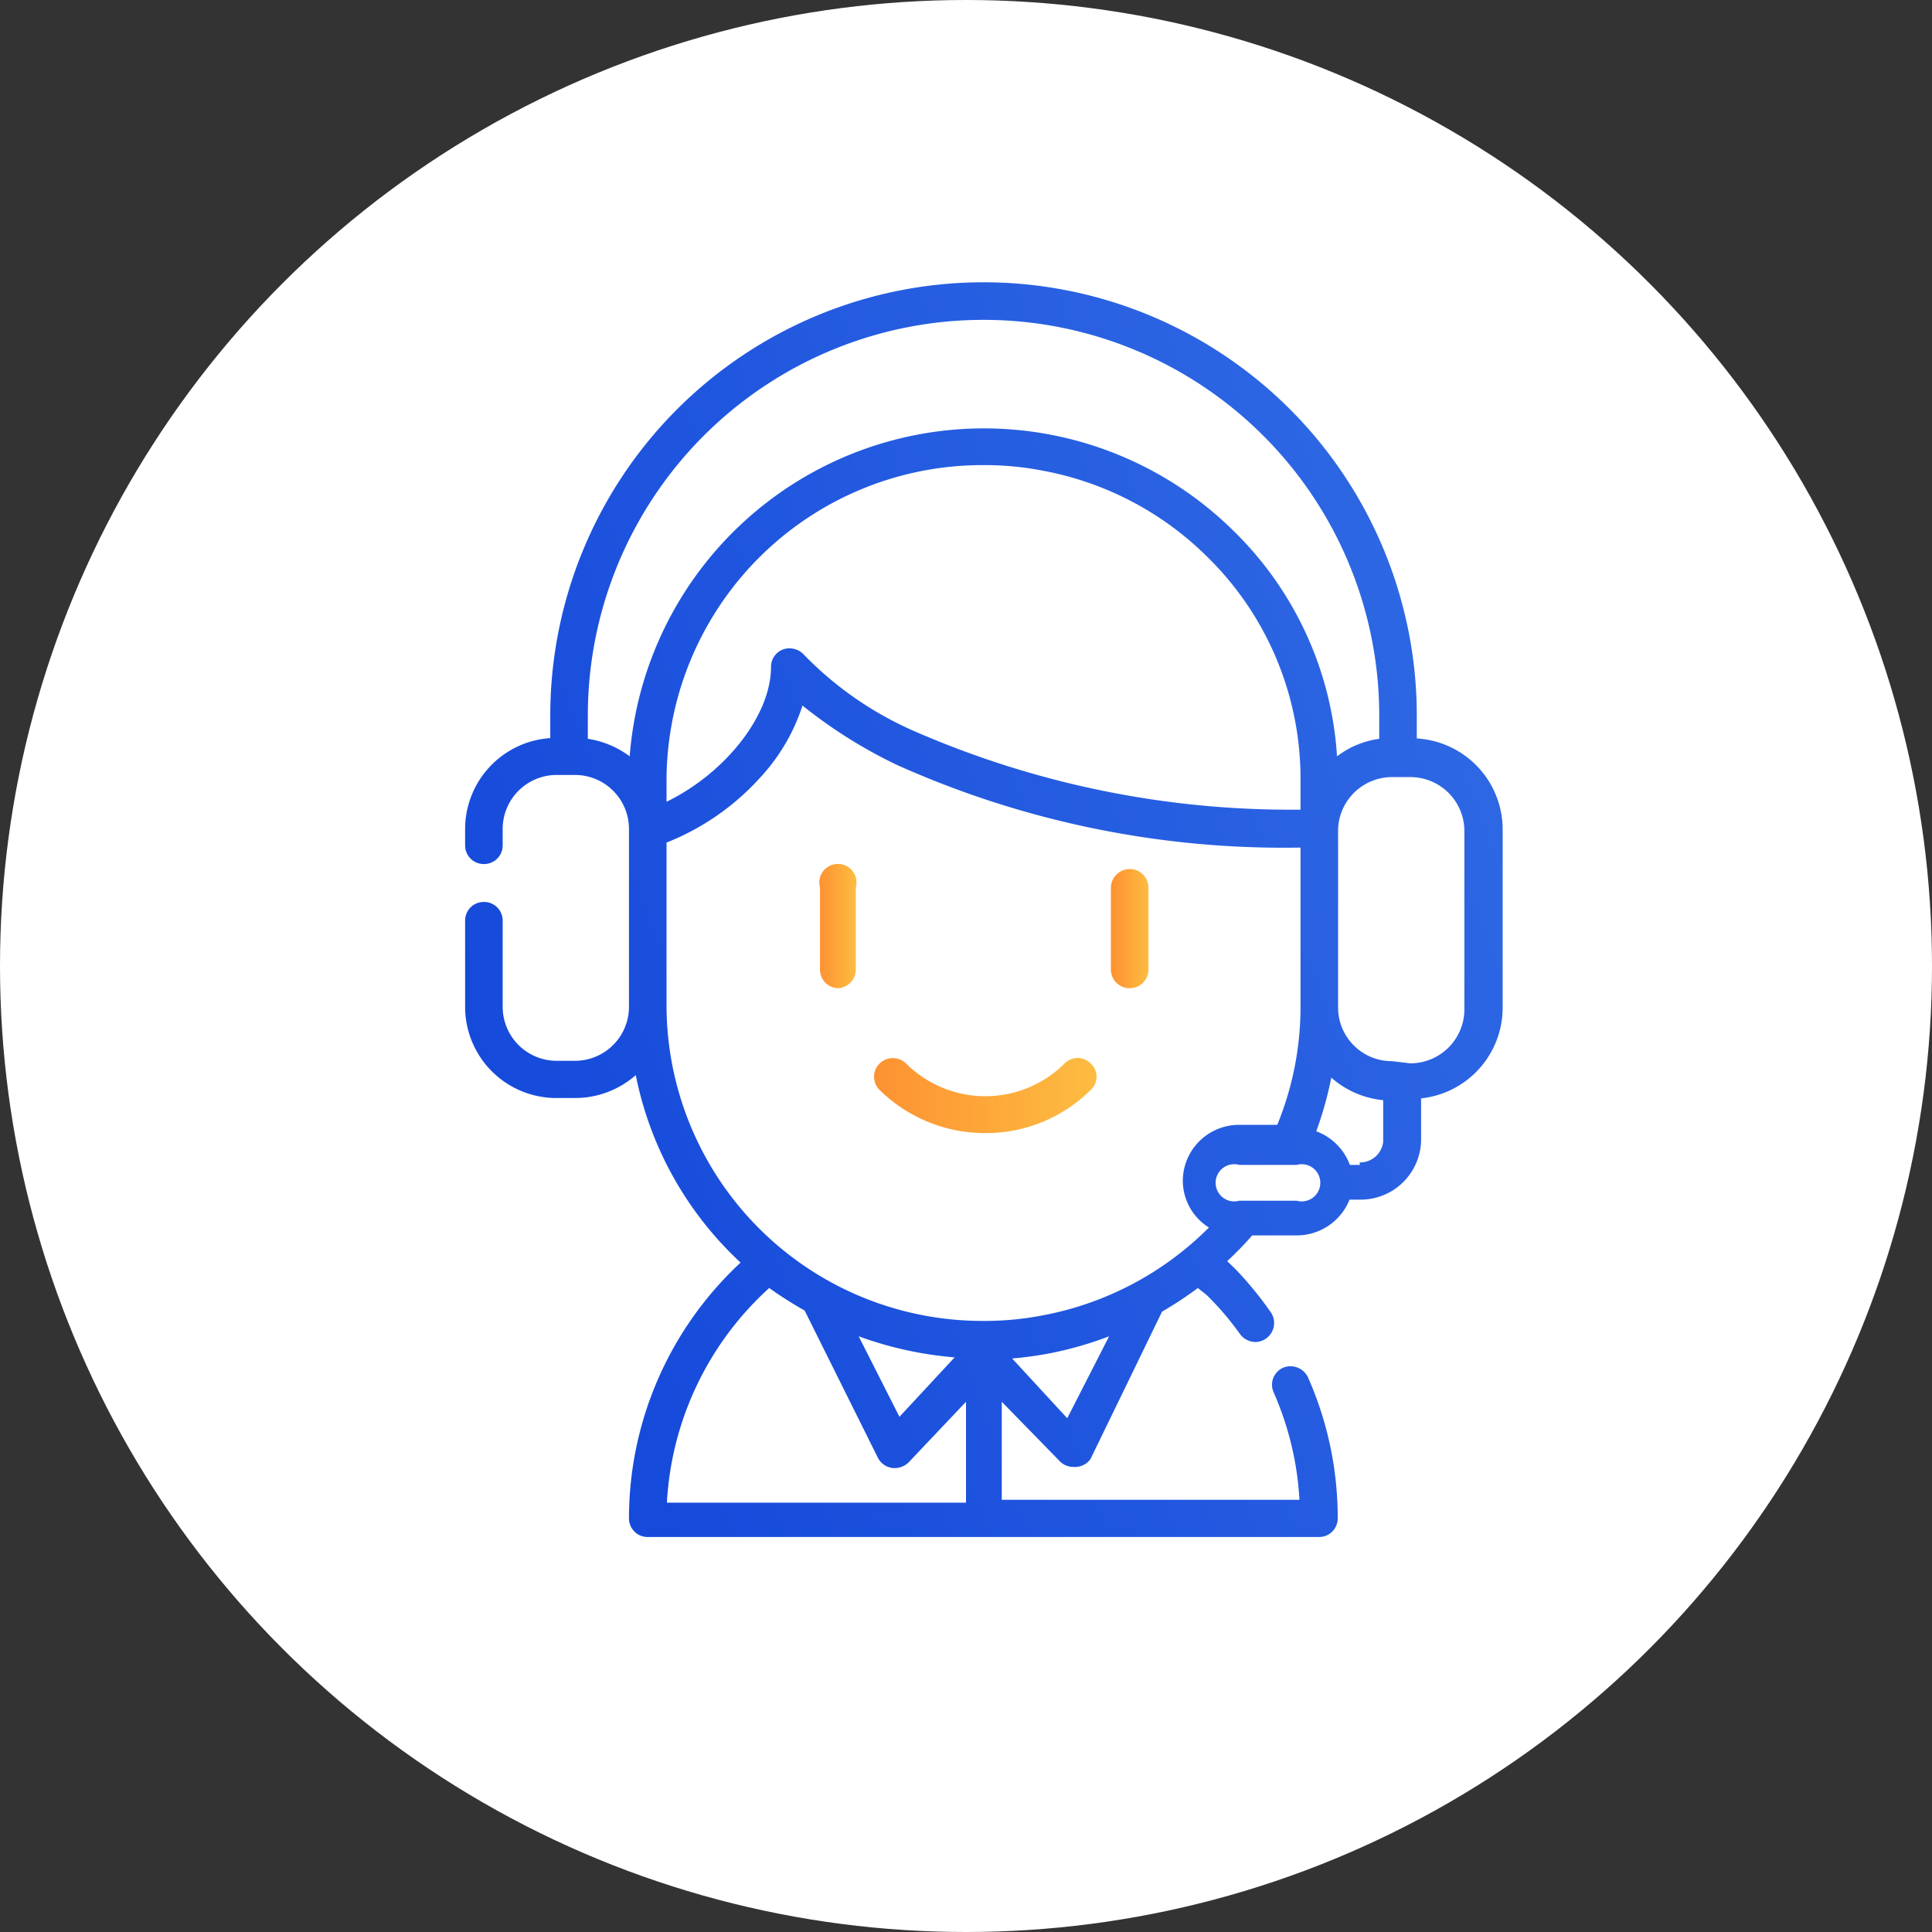 <svg xmlns="http://www.w3.org/2000/svg" xmlns:xlink="http://www.w3.org/1999/xlink" viewBox="0 0 54 54"><rect x="0" y="0" width="54" height="54" fill="#333333" stroke="none"/><defs><linearGradient id="a" x1="30.57" x2="23.05" y1="25.38" y2="25.38" gradientTransform="matrix(1 0 0 -1 0 56)" gradientUnits="userSpaceOnUse"><stop offset="0" stop-color="#fdbc41"/><stop offset="1" stop-color="#fd882e"/></linearGradient><linearGradient xlink:href="#a" id="b" x1="23.92" x2="22.65" y1="30.04" y2="30.04"/><linearGradient xlink:href="#a" id="c" x1="32.1" x2="30.83" y1="30.04" y2="30.04"/><linearGradient id="d" x1="49.75" x2="14.51" y1="37.5" y2="24.29" gradientTransform="matrix(1 0 0 -1 0 56)" gradientUnits="userSpaceOnUse"><stop offset="0" stop-color="#3570e6"/><stop offset="1" stop-color="#164adb"/></linearGradient></defs><circle cx="27" cy="27" r="27" fill="#fff"/><path fill="url(#a)" d="M27.49 31.67a4.15 4.15 0 0 0 3-1.21.5.5 0 0 0 0-.73.51.51 0 0 0-.74 0 3.14 3.14 0 0 1-4.42 0 .53.53 0 0 0-.75 0 .52.52 0 0 0 0 .73 4.2 4.2 0 0 0 2.91 1.21"/><path fill="url(#b)" d="M23.4 27.62a.52.52 0 0 0 .52-.52v-2.29a.52.52 0 1 0-1 0v2.29a.52.52 0 0 0 .48.52"/><path fill="url(#c)" d="M31.58 27.62a.52.52 0 0 0 .52-.52v-2.29a.52.52 0 0 0-.52-.52.53.53 0 0 0-.53.52v2.29a.52.52 0 0 0 .53.52"/><path fill="url(#d)" fill-rule="evenodd" d="M39.6 20v.64a2.55 2.55 0 0 1 2.4 2.54v5a2.55 2.55 0 0 1-2.28 2.52v1.18A1.69 1.69 0 0 1 38 33.53h-.28a1.59 1.59 0 0 1-1.49 1H35a10 10 0 0 1-.7.72l.22.21a10 10 0 0 1 1 1.22.53.53 0 0 1-.13.73.54.54 0 0 1-.3.1.55.55 0 0 1-.43-.22 8 8 0 0 0-.94-1.1l-.24-.19a10 10 0 0 1-1 .66l-2 4.12A.53.53 0 0 1 30 41a.52.52 0 0 1-.39-.17L28 39.18v2.74h8.32a8.6 8.6 0 0 0-.72-3 .52.52 0 0 1 .26-.69.54.54 0 0 1 .7.27 9.7 9.7 0 0 1 .83 3.94.52.52 0 0 1-.53.52H18.1a.52.52 0 0 1-.52-.52 9.76 9.76 0 0 1 3.12-7.15 9.74 9.74 0 0 1-2.93-5.24 2.57 2.57 0 0 1-1.7.64h-.51A2.55 2.55 0 0 1 13 28.15v-2.42a.52.52 0 0 1 .52-.52.52.52 0 0 1 .53.52v2.42a1.51 1.51 0 0 0 1.51 1.5h.51a1.51 1.51 0 0 0 1.51-1.5v-5a1.51 1.51 0 0 0-1.51-1.49h-.51a1.51 1.51 0 0 0-1.51 1.5v.47a.52.52 0 0 1-.53.52.52.52 0 0 1-.52-.52v-.47a2.55 2.55 0 0 1 2.38-2.53V20a12.11 12.11 0 0 1 24.22 0m-23.17 0v.65a2.6 2.6 0 0 1 1.17.49 9.93 9.93 0 0 1 16.89-6.29 9.65 9.65 0 0 1 2.88 6.29 2.5 2.5 0 0 1 1.18-.49V20a11.06 11.06 0 0 0-22.12 0m2.2 2.4v-.6a8.83 8.83 0 0 1 8.86-8.8 8.5 8.5 0 0 1 1.68.16 8.8 8.8 0 0 1 4.58 2.41 8.68 8.68 0 0 1 2.6 6.21v.85a26.3 26.3 0 0 1-10.74-2.17 9.7 9.7 0 0 1-3.13-2.15.55.55 0 0 0-.59-.16.52.52 0 0 0-.34.49c0 1.36-1.28 2.97-2.92 3.77Zm0 5.74a8.83 8.83 0 0 0 8.86 8.78 8.5 8.5 0 0 0 1.68-.16 8.87 8.87 0 0 0 4.62-2.45 1.55 1.55 0 0 1-.73-1.31 1.57 1.57 0 0 1 1.58-1.56h1.06a8.7 8.7 0 0 0 .65-3.28v-4.47a26.4 26.4 0 0 1-11.28-2.31 13.5 13.5 0 0 1-2.64-1.66 5.4 5.4 0 0 1-1.17 2 7 7 0 0 1-2.63 1.83Zm8.06 9.79-1.55 1.67L24 37.35a10.3 10.3 0 0 0 2.69.59ZM21.5 36a8.74 8.74 0 0 0-2.86 6H27v-2.82l-1.6 1.69a.56.56 0 0 1-.46.16.53.53 0 0 1-.4-.28l-2.05-4.12a11 11 0 0 1-.99-.63m8.33 3.64-1.54-1.67a10 10 0 0 0 1.08-.15 10 10 0 0 0 1.63-.47Zm4.81-6.08h1.6a.52.52 0 1 0 0-1h-1.6a.52.52 0 1 0 0 1m3.37-1h-.28a1.59 1.59 0 0 0-.94-.94 10 10 0 0 0 .42-1.5 2.56 2.56 0 0 0 1.45.63v1.17a.65.65 0 0 1-.66.57Zm1.4-2.84a1.51 1.51 0 0 0 1.52-1.5v-5a1.51 1.51 0 0 0-1.52-1.5h-.5a1.51 1.51 0 0 0-1.51 1.46v5a1.5 1.5 0 0 0 1.51 1.48Z"/></svg>